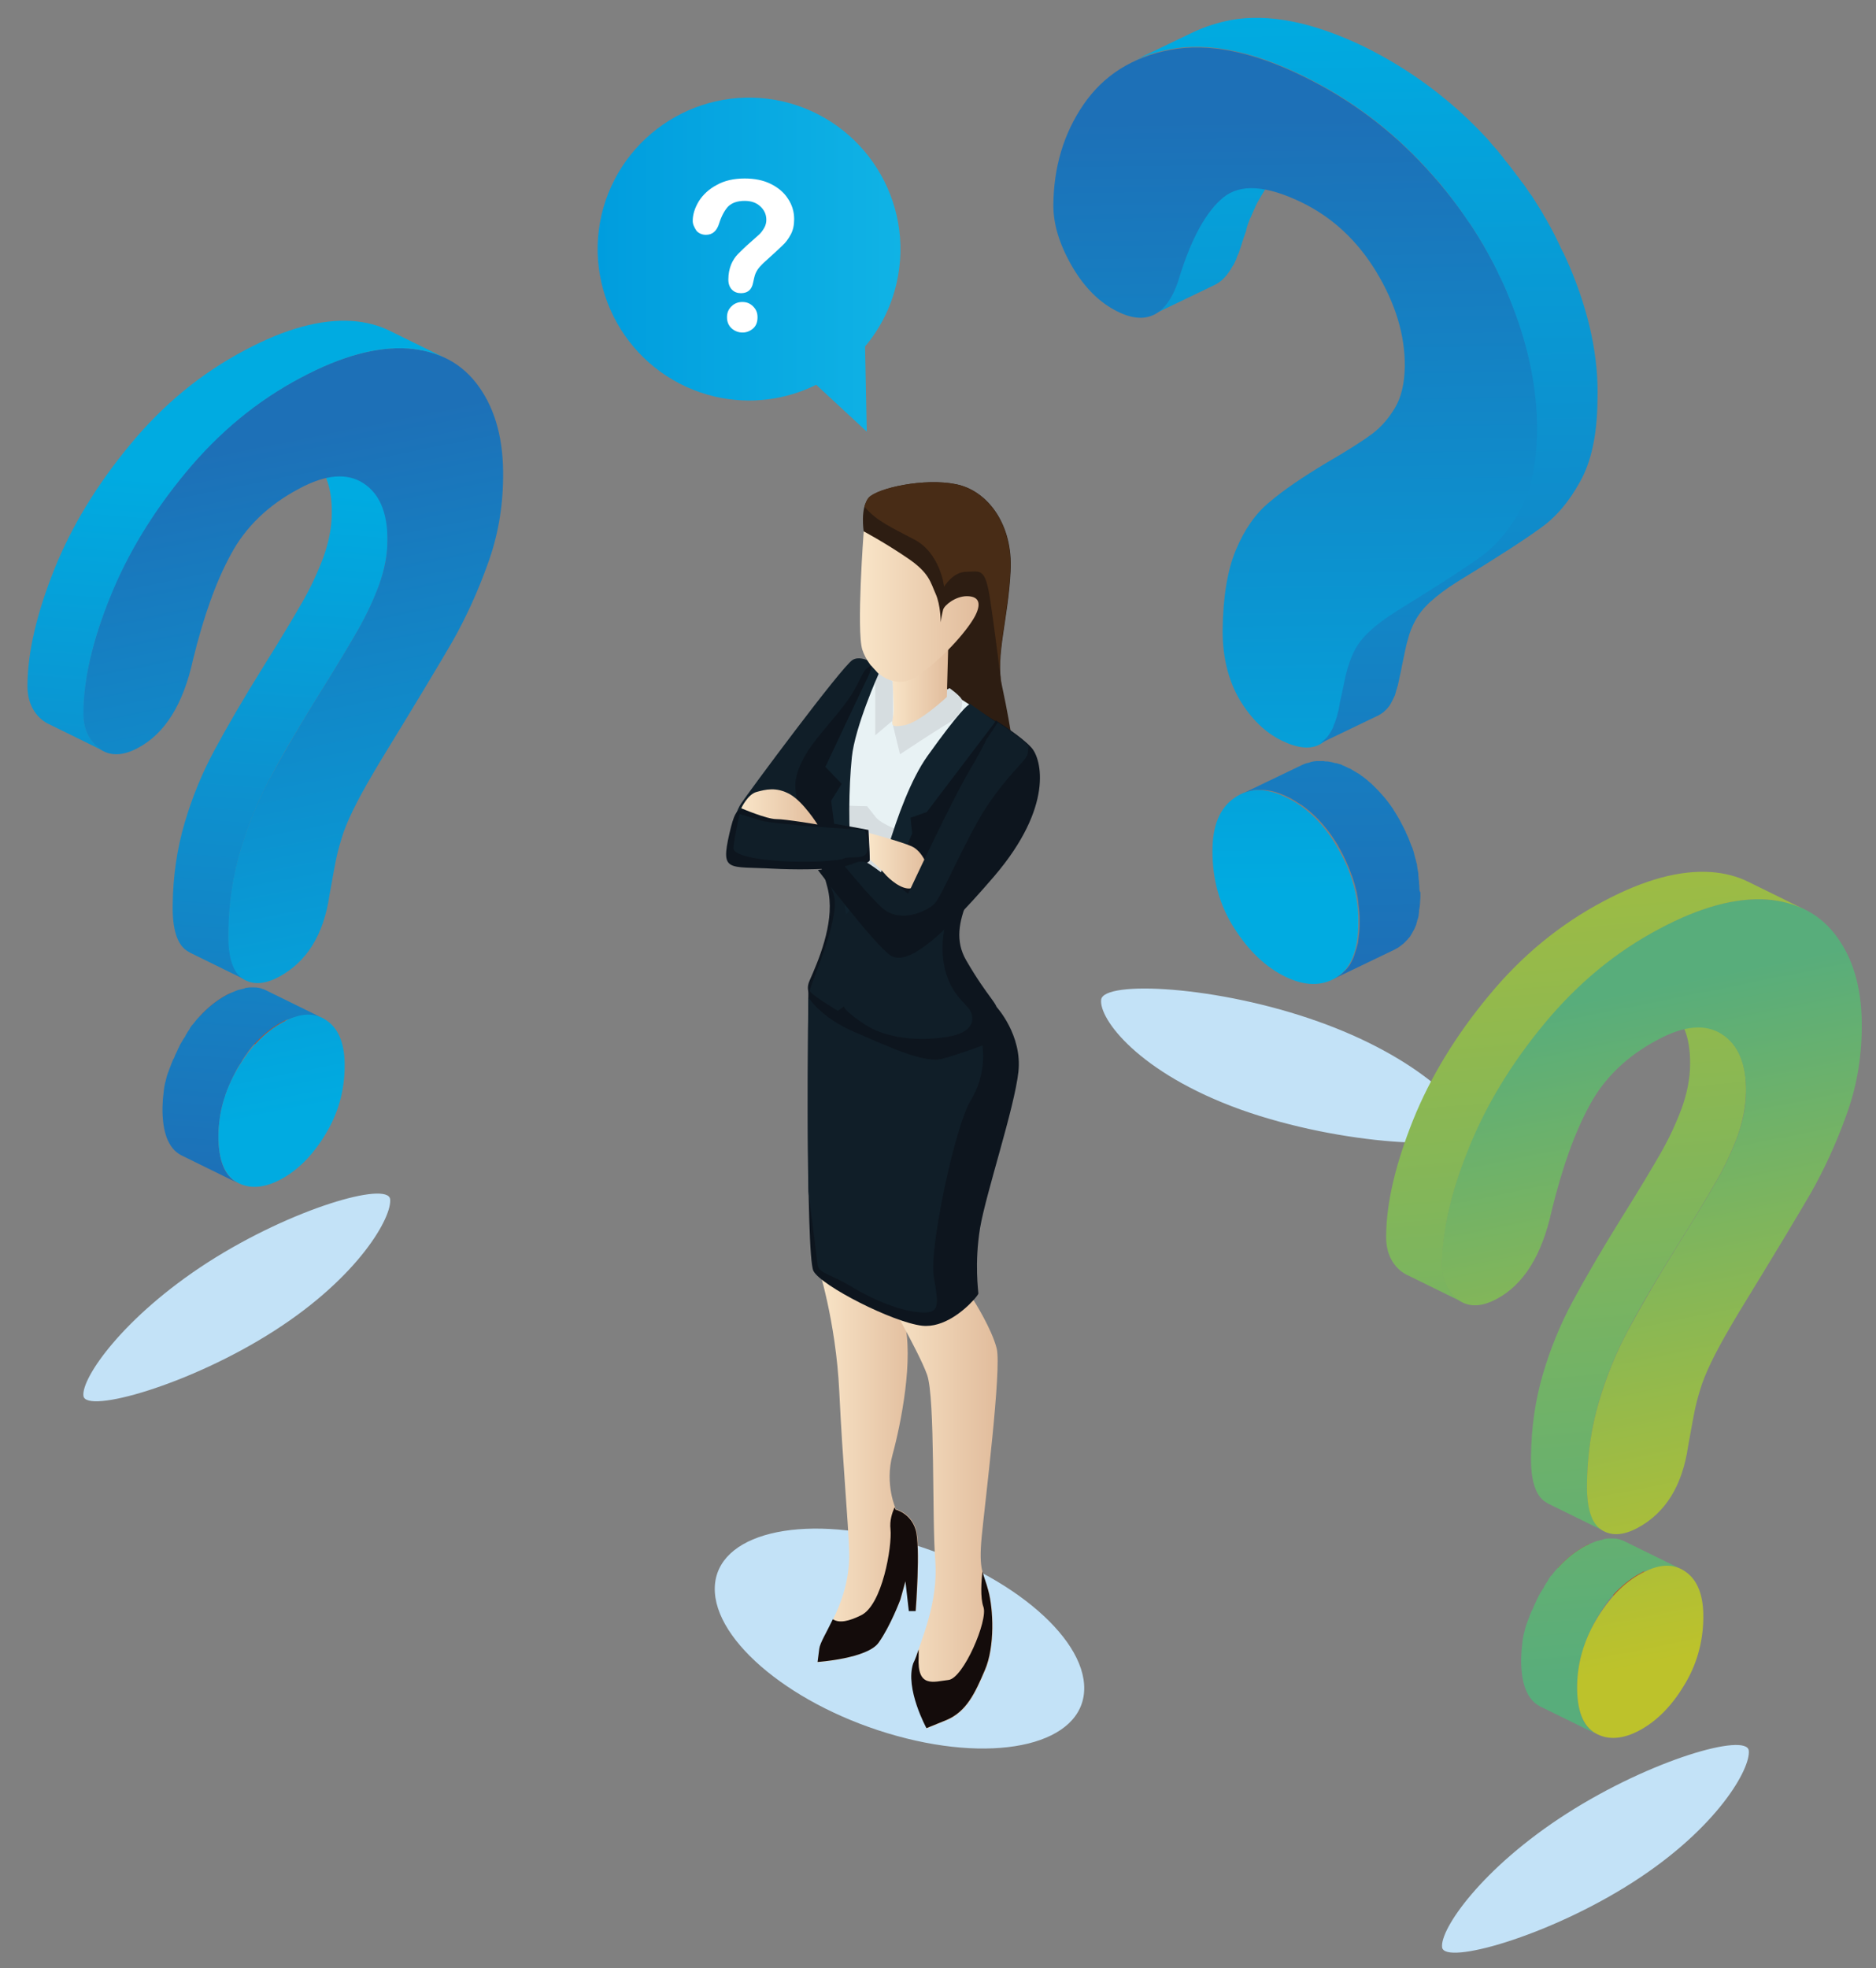 <?xml version="1.0" encoding="UTF-8"?> <!-- Generator: Adobe Illustrator 24.3.0, SVG Export Plug-In . SVG Version: 6.00 Build 0) --> <svg xmlns="http://www.w3.org/2000/svg" xmlns:xlink="http://www.w3.org/1999/xlink" version="1.1" id="Calque_1" x="0px" y="0px" viewBox="0 0 553 580" style="enable-background:new 0 0 553 580;" xml:space="preserve"><rect x="0" y="0" width="553" height="580" fill="#808080" stroke="none"/> <style type="text/css"> .st0{fill:url(#SVGID_1_);} .st1{fill:url(#SVGID_2_);} .st2{fill:#C3E2F7;} .st3{enable-background:new ;} .st4{fill:#C34A1F;} .st5{fill:url(#SVGID_3_);} .st6{fill:url(#SVGID_4_);} .st7{fill:url(#SVGID_5_);} .st8{fill:url(#SVGID_6_);} .st9{fill:url(#SVGID_7_);} .st10{fill:#0D151E;} .st11{fill:#101E28;} .st12{fill:#E8F2F4;} .st13{fill:#2D1D12;} .st14{fill:#482C16;} .st15{fill:#D6DDE0;} .st16{fill:url(#SVGID_8_);} .st17{fill:url(#SVGID_9_);} .st18{fill:#11222D;} .st19{fill:url(#SVGID_10_);} .st20{fill:url(#SVGID_11_);} .st21{fill:#140C0B;} .st22{fill:url(#SVGID_12_);} .st23{fill:url(#SVGID_13_);} .st24{fill:url(#SVGID_14_);} .st25{fill:#FFFFFF;} .st26{fill:url(#SVGID_15_);} .st27{fill:url(#SVGID_16_);} .st28{fill:url(#SVGID_17_);} .st29{fill:url(#SVGID_18_);} .st30{fill:url(#SVGID_19_);} .st31{fill:url(#SVGID_20_);} .st32{fill:url(#SVGID_21_);} .st33{fill:url(#SVGID_22_);} </style> <g id="Calque_2_1_"> </g> <linearGradient id="SVGID_1_" gradientUnits="userSpaceOnUse" x1="363.463" y1="283.999" x2="359.464" y2="3.775"> <stop offset="0" style="stop-color:#1D70B7"></stop> <stop offset="1" style="stop-color:#00ABE1"></stop> </linearGradient> <path class="st0" d="M368.3,64.9c0.1-0.3,0.2-0.6,0.4-0.9c0.4-0.9,0.7-1.7,1.1-2.5c0.1-0.2,0.2-0.4,0.2-0.5c0.4-0.9,0.9-1.8,1.4-2.6 c0.1-0.2,0.3-0.5,0.4-0.7c0.4-0.6,0.7-1.2,1.1-1.8c0.2-0.2,0.3-0.5,0.5-0.7c0.2-0.4,0.5-0.7,0.7-1c0.5-0.7,1-1.3,1.5-1.9 c0.2-0.2,0.4-0.5,0.6-0.7c0.7-0.8,1.4-1.5,2.2-2.1c0.7-0.6,1.5-1.1,2.3-1.5l-17.9,8.6c-0.8,0.4-1.6,0.9-2.3,1.5 c-0.8,0.6-1.5,1.3-2.2,2.1c-0.2,0.2-0.4,0.5-0.6,0.7c-0.5,0.6-1,1.2-1.5,1.9c-0.1,0.2-0.3,0.3-0.4,0.5c-0.1,0.2-0.2,0.4-0.3,0.5 c-0.2,0.2-0.3,0.5-0.5,0.7c-0.4,0.6-0.7,1.2-1.1,1.8c-0.1,0.2-0.3,0.5-0.4,0.7c-0.1,0.1-0.1,0.2-0.2,0.3c-0.4,0.7-0.8,1.5-1.2,2.3 c-0.1,0.2-0.2,0.3-0.2,0.5c-0.2,0.5-0.5,1-0.7,1.6c-0.1,0.3-0.2,0.6-0.4,0.9c-0.1,0.3-0.2,0.6-0.4,0.9c-0.4,1-0.8,2-1.2,3 c0,0.1-0.1,0.2-0.1,0.3c0,0,0,0,0,0.1c-0.4,1.2-0.9,2.5-1.3,3.9c-0.1,0.5-0.3,1-0.5,1.5c-0.1,0.3-0.2,0.6-0.3,0.9 c-0.1,0.4-0.3,0.8-0.4,1.1c-0.1,0.3-0.2,0.6-0.3,0.8c-0.1,0.3-0.3,0.6-0.4,0.9c-0.1,0.3-0.3,0.6-0.4,0.9c-1.5,2.8-3.3,4.7-5.4,5.7 l17.9-8.6c2.1-1,3.8-2.8,5.3-5.5l0,0c0,0,0-0.1,0.1-0.1c0.2-0.3,0.3-0.6,0.5-0.9c0.1-0.2,0.2-0.5,0.3-0.7c0,0,0-0.1,0.1-0.1 c0.1-0.3,0.2-0.6,0.3-0.9c0.1-0.3,0.2-0.6,0.4-0.9c0-0.1,0-0.1,0.1-0.2c0.1-0.3,0.2-0.6,0.3-0.9c0.1-0.3,0.2-0.6,0.3-0.9 c0.1-0.2,0.1-0.4,0.2-0.6c0.4-1.4,0.9-2.7,1.3-3.9c0-0.1,0.1-0.2,0.1-0.2C367.5,66.9,367.9,65.9,368.3,64.9z"></path> <linearGradient id="SVGID_2_" gradientUnits="userSpaceOnUse" x1="71.496" y1="349.011" x2="88.107" y2="144.148"> <stop offset="0" style="stop-color:#1D70B7"></stop> <stop offset="1" style="stop-color:#00ABE1"></stop> </linearGradient> <path class="st1" d="M72.6,288.9l-16.5-8.1c-0.3-0.2-0.7-0.4-1-0.6c-2.9-1.9-4.3-6.4-4.2-13.4c0.1-8.7,1.3-16.7,3.5-24.2 c2.2-7.5,5.1-14.6,8.7-21.3c3.6-6.7,8.4-15,14.5-24.8c5.4-8.6,9.2-15,11.6-19.2c2.4-4.2,4.4-8.5,6.1-13c1.6-4.5,2.5-8.8,2.5-13.1 c0.1-8.2-2.3-13.9-7.1-17c-0.4-0.3-0.8-0.5-1.2-0.7l16.5,8.1c0.4,0.2,0.8,0.4,1.2,0.7c4.8,3.1,7.2,8.8,7.1,17 c-0.1,4.2-0.9,8.6-2.5,13.1c-1.7,4.5-3.7,8.8-6.1,13c-2.4,4.2-6.2,10.6-11.6,19.2c-6.1,9.8-11,18.1-14.5,24.8 c-3.6,6.7-6.5,13.8-8.7,21.3c-2.2,7.5-3.4,15.6-3.5,24.2c-0.1,6.9,1.3,11.4,4.2,13.4C71.9,288.5,72.2,288.7,72.6,288.9z"></path> <path class="st2" d="M433.1,333.5c-0.7,5.7-37.4,4.2-67.4-6.5c-30-10.8-41.8-26.7-41.1-32.4c0.7-5.7,34.2-4.2,64.1,6.5 C418.7,311.8,433.8,327.8,433.1,333.5z"></path> <g> <g class="st3"> <path class="st4" d="M83.5,301.2L67,293.1c0.3-0.2,0.6-0.3,0.8-0.4l16.5,8.1C84.1,300.9,83.8,301.1,83.5,301.2"></path> <g class="st3"> <path class="st4" d="M75.2,307.8l-16.5-8.1c2.5-2.8,5.3-5,8.3-6.6l16.5,8.1C80.5,302.8,77.7,305,75.2,307.8"></path> <linearGradient id="SVGID_3_" gradientUnits="userSpaceOnUse" x1="68.552" y1="348.772" x2="85.162" y2="143.911"> <stop offset="0" style="stop-color:#1D70B7"></stop> <stop offset="1" style="stop-color:#00ABE1"></stop> </linearGradient> <path class="st5" d="M86.9,299.8c0.2-0.1,0.3-0.1,0.5-0.1c0.4-0.1,0.8-0.2,1.2-0.3c0.2-0.1,0.5-0.1,0.7-0.1 c0.2,0,0.5-0.1,0.7-0.1c0.3,0,0.6,0,0.8,0c0.2,0,0.3,0,0.5,0c0.4,0,0.8,0,1.2,0.1c0.1,0,0.1,0,0.2,0c0.3,0.1,0.7,0.1,1,0.2 c0.1,0,0.3,0.1,0.4,0.1c0.3,0.1,0.6,0.2,0.9,0.4l-16.5-8.1c-0.1-0.1-0.3-0.1-0.4-0.2c-0.2-0.1-0.3-0.1-0.5-0.2 c-0.1,0-0.3-0.1-0.4-0.1c0,0-0.1,0-0.1-0.1c-0.3-0.1-0.6-0.1-0.9-0.2c0,0-0.1,0-0.1,0c0,0,0,0,0,0c-0.4-0.1-0.7-0.1-1.1-0.1 c0,0-0.1,0-0.1,0c-0.1,0-0.3,0-0.5,0c-0.2,0-0.4,0-0.7,0c-0.1,0-0.1,0-0.2,0c-0.2,0-0.5,0.1-0.7,0.1c-0.2,0-0.4,0-0.5,0.1 c-0.1,0-0.1,0-0.2,0.1c-0.4,0.1-0.8,0.2-1.2,0.3c-0.1,0-0.3,0.1-0.4,0.1c0,0,0,0-0.1,0c-0.7,0.2-1.5,0.6-2.3,0.9 c-0.1,0-0.2,0.1-0.2,0.1l0,0c-0.3,0.1-0.6,0.3-0.9,0.4c-3,1.6-5.8,3.8-8.3,6.6l0,0c-0.1,0.1-0.2,0.2-0.3,0.3 c-0.5,0.5-0.9,1.1-1.4,1.7c-0.1,0.1-0.2,0.3-0.4,0.4c0,0-0.1,0.1-0.1,0.2c-0.3,0.3-0.5,0.7-0.7,1.1c-0.2,0.3-0.4,0.6-0.6,0.9 c0,0.1-0.1,0.1-0.1,0.2c-0.2,0.3-0.4,0.6-0.5,0.9c-0.2,0.4-0.5,0.7-0.7,1.1c-0.1,0.2-0.2,0.3-0.3,0.5c-0.3,0.5-0.6,1-0.8,1.5 c-0.1,0.2-0.2,0.4-0.3,0.6c-0.1,0.2-0.2,0.4-0.3,0.7c-0.1,0.2-0.2,0.4-0.3,0.6c-0.2,0.4-0.4,0.8-0.5,1.2 c-0.1,0.1-0.1,0.3-0.2,0.4c0,0,0,0.1-0.1,0.1c-0.2,0.6-0.5,1.1-0.7,1.7c0,0.1-0.1,0.2-0.1,0.3c-0.1,0.2-0.1,0.4-0.2,0.5 c-0.1,0.3-0.2,0.6-0.3,0.8c-0.1,0.3-0.2,0.6-0.3,0.8c-0.1,0.2-0.1,0.4-0.2,0.6c0,0.1-0.1,0.2-0.1,0.3c-0.1,0.5-0.3,1.1-0.4,1.6 c0,0.1,0,0.2-0.1,0.3c0,0,0,0,0,0c-0.2,0.8-0.3,1.5-0.4,2.3c0,0,0,0,0,0c-0.1,0.9-0.2,1.8-0.3,2.8c0,0.1,0,0.1,0,0.2 c0,0.7-0.1,1.3-0.1,2c-0.1,7.3,1.7,12.1,5.4,14.1c0.2,0.1,0.4,0.2,0.6,0.3l16.5,8.1c-0.2-0.1-0.4-0.2-0.6-0.3 c-3.7-2.1-5.5-6.8-5.4-14.1c0-0.7,0-1.5,0.1-2.2c0.1-0.9,0.2-1.8,0.3-2.8c0.1-0.8,0.3-1.6,0.4-2.3c0-0.1,0-0.2,0.1-0.3 c0.1-0.7,0.3-1.3,0.5-2c0.1-0.2,0.1-0.4,0.2-0.6c0.2-0.6,0.4-1.1,0.5-1.7c0.1-0.2,0.1-0.4,0.2-0.5c0.3-0.7,0.5-1.4,0.8-2.1 c0.1-0.1,0.1-0.3,0.2-0.4c0.3-0.6,0.5-1.2,0.8-1.7c0.1-0.2,0.2-0.5,0.3-0.7c0.4-0.7,0.7-1.4,1.1-2.1c0.3-0.6,0.7-1.1,1-1.6 c0.2-0.3,0.4-0.6,0.5-0.9c0.2-0.4,0.5-0.7,0.7-1.1c0.3-0.4,0.5-0.7,0.8-1.1c0.1-0.2,0.3-0.4,0.4-0.6c0.5-0.6,0.9-1.2,1.4-1.7 c2.6-2.9,5.4-5.2,8.6-6.9c0.4-0.2,0.7-0.4,1.1-0.5C85.4,300.3,86.1,300,86.9,299.8z"></path> </g> <g> <linearGradient id="SVGID_4_" gradientUnits="userSpaceOnUse" x1="45.089" y1="136.604" x2="83.846" y2="328.547"> <stop offset="0" style="stop-color:#1D70B7"></stop> <stop offset="1" style="stop-color:#00ABE1"></stop> </linearGradient> <path class="st6" d="M83.5,301.2c5.2-2.8,9.5-2.9,13-0.3c3.5,2.5,5.2,7.1,5.1,13.6c-0.1,7.2-2,13.9-5.8,20 c-3.7,6.1-8.1,10.4-12.9,13c-5,2.7-9.4,3-13.1,0.9c-3.7-2.1-5.5-6.8-5.4-14.1c0.1-6.5,1.9-13,5.6-19.3 C73.8,308.6,78.2,304,83.5,301.2z"></path> </g> </g> <g> <g> <linearGradient id="SVGID_5_" gradientUnits="userSpaceOnUse" x1="77.831" y1="129.993" x2="116.588" y2="321.936"> <stop offset="0" style="stop-color:#1D70B7"></stop> <stop offset="1" style="stop-color:#00ABE1"></stop> </linearGradient> <path class="st7" d="M141.2,114c4.9,6.9,7.3,15.8,7.1,27c-0.1,8.8-1.6,17.3-4.6,25.4c-2.9,8.1-6.4,15.7-10.3,22.6 c-4,6.9-11.1,18.7-21.4,35.5c-2.8,4.7-5.1,8.7-6.8,12c-1.7,3.3-3,6.2-3.9,8.7c-0.8,2.4-1.5,4.8-2,7c-0.5,2.2-1.2,6.2-2.2,11.7 c-1.7,11.6-6.7,19.6-14.9,24c-4.3,2.3-7.9,2.4-10.7,0.5c-2.9-1.9-4.3-6.4-4.2-13.4c0.1-8.7,1.3-16.7,3.5-24.2 c2.2-7.5,5.1-14.6,8.7-21.3c3.6-6.7,8.4-15,14.5-24.8c5.4-8.6,9.2-15,11.6-19.2c2.4-4.2,4.4-8.5,6.1-13c1.6-4.5,2.5-8.8,2.5-13.1 c0.1-8.2-2.3-13.9-7.1-17c-4.8-3.1-11.1-2.6-18.9,1.6c-9.1,4.8-15.8,11.3-20.1,19.3c-4.4,8-8.1,18.4-11.2,31.1 c-2.9,13.2-8.3,21.8-16.2,26c-4.6,2.5-8.5,2.5-11.6,0.1c-3.1-2.4-4.7-6-4.6-10.7c0.1-9.8,2.8-21.1,7.9-33.9 c5.1-12.7,12.6-25,22.3-36.7c9.7-11.8,21-21.1,33.9-27.9c12-6.4,22.5-9.2,31.6-8.6C129.4,103.4,136.3,107.1,141.2,114z"></path> </g> </g> </g> <path class="st2" d="M24.6,411.4c0.7,5.3,31.4-3.2,56.4-19.3c24.9-16,34.6-33.5,34-38.7c-0.7-5.3-28.7,2.6-53.7,18.6 C36.3,388.1,23.9,406.2,24.6,411.4z"></path> <path class="st2" d="M210.7,467.9c0.4-15.9,25.1-22,55.2-13.7c30.1,8.3,54.1,27.8,53.7,43.7c-0.4,15.9-25.1,22-55.2,13.7 C234.3,503.3,210.3,483.8,210.7,467.9z"></path> <g> <linearGradient id="SVGID_6_" gradientUnits="userSpaceOnUse" x1="240.99" y1="430.136" x2="270.502" y2="430.136"> <stop offset="0" style="stop-color:#F9E5C8"></stop> <stop offset="1" style="stop-color:#E1BC9C"></stop> </linearGradient> <path class="st8" d="M241,372.7c0,0,5.4,16.4,6.4,37.4c1,21,2.6,37.6,2.9,47c0.5,15.2-8.3,24.9-8.8,28.9c-0.5,3.9-0.5,3.9-0.5,3.9 s14.7-1,18.1-5.9c3.4-4.9,6.4-12.7,6.4-12.7l1.5-5.4l1,8.8h2c0,0,1.5-19.1,0-24c-1.5-4.9-5.9-5.9-5.9-5.9s-3.4-7.3-1-16.1 c2.4-8.8,6.4-28.4,3.4-39.6c-2.9-11.3-20.1-18.6-20.1-18.6L241,372.7z"></path> <linearGradient id="SVGID_7_" gradientUnits="userSpaceOnUse" x1="260.556" y1="445.055" x2="294.091" y2="445.055"> <stop offset="0" style="stop-color:#F9E5C8"></stop> <stop offset="1" style="stop-color:#E1BC9C"></stop> </linearGradient> <path class="st9" d="M287,383.2c0,0,5.3,8.3,6.8,14.2c1.5,5.9-3.4,45-4.4,55.3c-1,10.3,0.5,10.8,2,16.1c1.5,5.4,2,16.6-1,23.5 c-2.9,6.8-5.4,12.2-11.3,14.7c-5.9,2.4-5.9,2.4-5.9,2.4s-6.4-11.7-3.9-19.1c2.4-7.3,7.3-18.1,6.4-30.3c-1-12.2,0-47.9-2.4-54.8 c-2.4-6.8-12.7-24.5-12.7-24.5L287,383.2z"></path> <path class="st10" d="M293.8,296.8c0,0,7.6,8.3,6.4,19.1c-1.2,10.8-9.5,35.5-11.3,46c-1.7,10.5-0.5,18.6-0.5,19.3 c0,0.2-0.5,0.9-1.4,1.9c-2.7,3-8.8,8.3-15.2,7.6c-8.6-1-29.6-11.7-32-16.1c-2.4-4.4-1.5-83.9-1.5-83.9L293.8,296.8z"></path> <path class="st11" d="M260.1,197.3c0,0-5.5-4.8-8.8-2.8c-3.3,2.1-30.8,39.2-32.9,42.4c-2.1,3.1-4.9,13.8-2.8,15.9 c2.1,2.1,5.7,2.3,5.7,2.3l17.9-4.2L260.1,197.3z"></path> <path class="st10" d="M284.6,206.3c0,0,8.3,5.3,12.1,7.9c3.9,2.6-2.2,19.6-4.6,32.8c-2.4,13.2-13.9,24.6-7.3,36 c6.6,11.4,9.7,13,9,15c-0.7,2-13.6,18.2-31.7,9.4c-18.2-8.8-26-12.5-23.5-18.3c2.6-5.9,7.2-16.5,5.7-25.7 c-1.5-9.2-11.2-25.9-9.7-33.8c1.5-7.9,8.3-14.1,14.1-21.6c5.2-6.7,5.1-10.6,7.9-11.7c2.8-1.1,23.3,6.6,23.3,6.6L284.6,206.3z"></path> <path class="st12" d="M258.2,267.4c0,0-6.4-0.9-6.4-2.2c0-1.2-10.1-41.1,7.9-68.6c6.6,1.1,20.2,6.2,20.2,6.2l4.8,3.5 c0,0-0.3,0.1,1.3,1.1c-2.4,3.4-7.5,12.2-10.8,17.1c-4,5.9-8.6,11.7-10.6,19.8C262.5,252.3,258.2,267.4,258.2,267.4z"></path> <path class="st13" d="M254.6,156.6c0,0-1.1-7,1.5-9.9c2.6-2.9,16.5-5.9,25.7-4c9.2,1.8,16.9,11.7,16.1,25.7 c-0.7,13.9-4.4,24.9-2.6,33.4c1.8,8.4,2.6,13.6,2.6,13.6l-17.2-11l-4-3.3L254.6,156.6z"></path> <path class="st14" d="M256,146.7c2.6-2.9,16.5-5.9,25.7-4c9.2,1.8,16.9,11.7,16.1,25.7c-0.7,13.9-4.4,24.9-2.6,33.4 c0,0-1.8-15-3.3-24.9c-1.5-9.9-2.9-8.4-7-8.4c-4,0-6.6,4.4-6.6,4.4s-1.1-9.9-8.8-13.9c-6.8-3.6-11.2-5.5-14.7-9.7 C255.2,148.2,255.5,147.3,256,146.7z"></path> <path class="st15" d="M279.9,202.8c0,0,3.7,2.6,3.7,3.7c0,1.1,0.4,4-4,6.6c-4.4,2.6-14.3,9.2-14.3,9.2l-2.4-9.9L279.9,202.8z"></path> <polygon class="st15" points="263.2,200.8 263.2,212.3 258,216.7 258,197.7 "></polygon> <linearGradient id="SVGID_8_" gradientUnits="userSpaceOnUse" x1="262.636" y1="202.54" x2="279.511" y2="202.54"> <stop offset="0" style="stop-color:#F9E5C8"></stop> <stop offset="1" style="stop-color:#E1BC9C"></stop> </linearGradient> <path class="st16" d="M279.5,191.1l-0.4,14.3c0,0-8.1,7.7-12.8,8.4c-4.8,0.7-2.9-0.4-2.9-4.8c0-4.4-0.7-16.5-0.7-16.5L279.5,191.1z "></path> <linearGradient id="SVGID_9_" gradientUnits="userSpaceOnUse" x1="253.467" y1="178.723" x2="288.465" y2="178.723"> <stop offset="0" style="stop-color:#F9E5C8"></stop> <stop offset="1" style="stop-color:#E1BC9C"></stop> </linearGradient> <path class="st17" d="M254.6,156.6c0,0-2.2,29.3-0.4,34.9c1.8,5.5,8.8,13.2,16.9,7.3c8.1-5.9,14.7-13.9,16.5-17.6 c1.8-3.7,0.7-5.5-2.6-5.5c-3.3,0-6.6,2.6-7,4c-0.4,1.5-0.7,3.7-0.7,3.7s0-5.1-1.5-8.4c-1.5-3.3-1.8-6.2-8.4-10.6 C260.8,159.9,254.6,156.6,254.6,156.6z"></path> <path class="st15" d="M249,237.4c4.3,0.2,6.6,0.2,6.6,0.2s0,0,2.6,3.3c1,1.2,3.5,2.5,6.2,3.6c-2,8.1-6.2,22.9-6.2,22.9 s-6.4-0.9-6.4-2.2C251.8,264.5,248.9,252.6,249,237.4z"></path> <path class="st11" d="M280.2,268.1c0,0-3.5,7-2,15.8c1.5,8.8,6.4,11.6,7.7,13.8c1.3,2.2,1.7,6.6-6.8,7.9 c-8.4,1.3-17.8,0.5-24.2-3.7c-6.4-4.2-6.1-5.3-6.1-5.3l-1.8,1.3c0,0-8.1-4.8-8.3-5.9c-0.2-1.1,8.8-20.5,7.2-27.7 c-0.8-3.6-3.5-7.7-3.5-7.7s18.2,9,18.7,9.2c0.6,0.2,10.6,1.7,12.7,1.1c2-0.6,7.2-1.7,7.2-1.7L280.2,268.1z"></path> <path class="st18" d="M285.9,207.4l7.5,5.3l-20.2,26.6l-4.8,1.7l0.5,4.6l-11,26l-0.6-4.6c0,0,6.4-30.6,16.1-44.2 c9.7-13.6,11.9-14.9,11.9-14.9"></path> <path class="st18" d="M259,198.6c0,0-7,15.6-7.9,24.6c-0.9,9-1.1,21.1,0,31.6c1.1,10.5,1.1,11.6,1.1,11.6l-2.8,3.1L245,236l3.1-5 l-4.8-5c0,0,11.2-23.8,12.5-26.4c1.3-2.6,0.9-3.5,0.9-3.5L259,198.6z"></path> <path class="st10" d="M293.5,212.3c0,0,7.7,4.8,10.6,8.1c2.9,3.3,6.6,17.2-11,37.8c-17.6,20.5-26,26-30.4,23.5 c-4.4-2.6-21.6-25.3-21.6-25.3s5.9-0.7,8.1-1.1c2.2-0.4,4.3-2,6.1-1.2c1.8,0.7,12.6,9.3,12.6,9.3s12.8-27.5,18.3-36.7 C291.6,217.5,293.5,212.3,293.5,212.3z"></path> <path class="st10" d="M256,244.6c0,0,0.4,6.6,0.4,8.8c0,2.2-15.4,3.3-28.6,2.6c-13.2-0.7-15.4,1.1-12.8-10.3 c2.6-11.4,3.3-5.9,13.9-5.1C239.5,241.3,256,244.6,256,244.6z"></path> <linearGradient id="SVGID_10_" gradientUnits="userSpaceOnUse" x1="218.489" y1="237.852" x2="240.99" y2="237.852"> <stop offset="0" style="stop-color:#F9E5C8"></stop> <stop offset="1" style="stop-color:#E1BC9C"></stop> </linearGradient> <path class="st19" d="M241,243c0,0-4.1-6.6-8.1-8.9c-4.1-2.3-7.3-1.4-9.9-0.7c-2.6,0.7-4.5,4.8-4.5,4.8s7.5,3.2,10.3,3.2 S241,243,241,243z"></path> <linearGradient id="SVGID_11_" gradientUnits="userSpaceOnUse" x1="256.154" y1="253.699" x2="273.542" y2="253.699"> <stop offset="0" style="stop-color:#F9E5C8"></stop> <stop offset="1" style="stop-color:#E1BC9C"></stop> </linearGradient> <path class="st20" d="M256.2,245.5c0,0,9,2.4,12.5,3.9c3.4,1.5,5.1,6.6,4.9,7.3c-0.2,0.7-2.4,4.6-5.1,5.1c-2.7,0.5-6.4-2.7-7.8-4.4 c-1.5-1.7-4.2-4-4.2-4L256.2,245.5z"></path> <path class="st11" d="M249,255.3L249,255.3c2.2-0.4,4.3-2,6.1-1.2c1.8,0.7,12.6,9.3,12.6,9.3s12.8-27.5,18.3-36.7 c2.2-3.7,3.7-6.5,4.8-8.8c1.3-1.9,2.4-3.6,3.3-5c1.8,1.2,6.5,4.3,9.1,6.9c-0.1,1.2-0.2,2.4-0.5,3c-1,2-5.4,5.4-11.5,14.4 c-6.1,9-13.5,26.9-15.7,29.1c-2.2,2.2-9.8,5.9-15.2,1.5C256.8,264.7,251.8,258.6,249,255.3z"></path> <path class="st11" d="M254.9,244.6c0,0,1.1,2.8,0.9,4.8c-0.2,2,0,3.3-4.4,3.3c-4.4,0,0,0.6-9,1.1c-9,0.6-26.6-0.4-26.2-4 c0.4-3.7,1.8-9.9,1.8-9.9s3.1,0.9,5.9,1.8c2.8,0.9,8.8,1.1,11.2,1.5C237.5,243.5,254.9,244.6,254.9,244.6z"></path> <path class="st11" d="M238.3,351.2c-0.4-20.3-0.1-47.8,0-57.2c0,0,0-0.1,0-0.1s3.4,5.9,13.7,10.3c10.3,4.4,20.5,9.3,25.9,7.8 c5.4-1.5,11.7-3.9,11.7-3.9s1.5,8.1-3.4,16.1c-4.9,8.1-12.2,43.8-11,51.6c1.2,7.8,2.4,11.3-3.4,11c-5.9-0.2-14.4-3.7-20.8-7.6 c-6.4-3.9-9.8-3.9-10-6.6C240.9,371.6,239.7,362.3,238.3,351.2z"></path> <path class="st21" d="M270.8,486.1c0,0.8,0,1.3,0,2.2c-0.5,9.3,4.4,7.3,8.8,6.8c4.4-0.5,11.7-17.6,10.3-21.5 c-1-2.8-0.6-7.8-0.3-10.5c0.4,1.7,1.1,3.2,1.7,5.6c1.5,5.4,2,16.6-1,23.5c-2.9,6.8-5.4,12.2-11.3,14.7c-5.9,2.4-5.9,2.4-5.9,2.4 s-6.4-11.7-3.9-19.1C269.8,489,270.3,487.6,270.8,486.1z"></path> <path class="st21" d="M241,489.8c0,0,0,0,0.5-3.9c0.2-1.7,2.1-4.7,4-8.7c2,1.3,4.9,0.5,8.2-1.1c6.4-2.9,9.3-20.5,8.8-25.4 c-0.3-2.6,0.5-4.9,1.2-6.5c0.2,0.4,0.3,0.7,0.3,0.7s4.4,1,5.9,5.9c1.5,4.9,0,24,0,24h-2l-1-8.8l-1.5,5.4c0,0-2.9,7.8-6.4,12.7 C255.7,488.8,241,489.8,241,489.8z"></path> </g> <g> <g class="st3"> <g> <linearGradient id="SVGID_12_" gradientUnits="userSpaceOnUse" x1="375.945" y1="34.737" x2="379.021" y2="264.207"> <stop offset="0" style="stop-color:#1D70B7"></stop> <stop offset="1" style="stop-color:#00ABE1"></stop> </linearGradient> <path class="st22" d="M379.3,235.1c6,2.9,11.1,7.9,15.1,15c4.1,7,6.1,14.3,6,21.7c0,8.2-2.2,13.7-6.5,16.3 c-4.3,2.6-9.3,2.5-14.9-0.2c-5.8-2.8-10.9-7.6-15.2-14.4c-4.3-6.7-6.4-14.3-6.4-22.7c0-7.4,2.1-12.6,6.4-15.6 C368.1,232.1,373.3,232.1,379.3,235.1z"></path> </g> </g> <g class="st3"> <g> <linearGradient id="SVGID_13_" gradientUnits="userSpaceOnUse" x1="381.057" y1="34.669" x2="384.133" y2="264.138"> <stop offset="0" style="stop-color:#1D70B7"></stop> <stop offset="1" style="stop-color:#00ABE1"></stop> </linearGradient> <path class="st23" d="M444.8,87.3c5.7,13.6,8.5,26.8,8.5,39.5c-0.1,10-1.8,18-5.1,23.9c-3.3,6-7.3,10.6-11.8,13.8 c-4.6,3.3-12.7,8.5-24.5,15.8c-3.3,2.1-5.9,4-7.8,5.8c-2,1.8-3.4,3.6-4.4,5.4c-1,1.8-1.7,3.8-2.3,5.8c-0.5,2-1.3,5.7-2.4,10.9 c-1.9,11.4-7.6,14.7-17.1,10.1c-5-2.4-9.1-6.5-12.5-12.1c-3.3-5.7-5-12.4-5-20.3c0.1-9.9,1.4-17.8,3.9-23.8 c2.5-6,5.8-10.8,10-14.2c4.1-3.5,9.7-7.3,16.7-11.5c6.2-3.6,10.6-6.4,13.3-8.4c2.7-2,5-4.6,6.9-7.8c1.9-3.2,2.8-7.2,2.9-12.1 c0.1-9.4-2.8-18.7-8.4-28c-5.6-9.2-12.9-16-21.9-20.4c-10.5-5.1-18.2-5.6-23.2-1.5c-5,4.1-9.2,11.7-12.7,22.7 c-3.3,11.7-9.5,15.4-18.5,10.9c-5.3-2.6-9.8-7.1-13.5-13.5c-3.7-6.5-5.4-12.3-5.4-17.8c0.1-11.2,3-21.1,8.9-29.7 c5.9-8.6,14.4-14,25.6-16.1c11.2-2.1,24.2,0.5,39.1,7.8c13.8,6.7,26,15.8,36.5,27.3C431,61.1,439.1,73.6,444.8,87.3z"></path> </g> </g> </g> <linearGradient id="SVGID_14_" gradientUnits="userSpaceOnUse" x1="176.197" y1="78.079" x2="265.439" y2="78.079"> <stop offset="0" style="stop-color:#009DDE"></stop> <stop offset="1" style="stop-color:#10B3E5"></stop> </linearGradient> <path class="st24" d="M255.5,127.2l-0.5-25.1c4.4-5.2,7.7-11.6,9.3-18.7c5.5-24-9.5-47.9-33.5-53.5c-24-5.5-47.9,9.5-53.5,33.5 c-5.5,24,9.5,47.9,33.5,53.5c10.5,2.4,20.9,0.9,29.8-3.5L255.5,127.2z"></path> <g> <path class="st25" d="M204.2,65.1c0-1.9,0.6-3.8,1.8-5.8c1.2-1.9,3-3.6,5.3-4.8c2.3-1.3,5.1-1.9,8.2-1.9c2.9,0,5.5,0.5,7.7,1.6 c2.2,1.1,3.9,2.5,5.1,4.4c1.2,1.8,1.8,3.8,1.8,6c0,1.7-0.3,3.2-1,4.5c-0.7,1.3-1.5,2.4-2.5,3.3c-0.9,0.9-2.7,2.5-5.1,4.7 c-0.7,0.6-1.2,1.2-1.6,1.6c-0.4,0.5-0.7,0.9-0.9,1.3c-0.2,0.4-0.4,0.8-0.5,1.2c-0.1,0.4-0.3,1.1-0.5,2.1c-0.4,2.1-1.6,3.1-3.6,3.1 c-1,0-1.9-0.3-2.6-1c-0.7-0.7-1.1-1.7-1.1-3c0-1.7,0.3-3.1,0.8-4.4c0.5-1.2,1.2-2.3,2.1-3.2c0.9-0.9,2-2,3.5-3.3 c1.3-1.1,2.2-2,2.8-2.5c0.6-0.6,1-1.2,1.4-1.9c0.4-0.7,0.6-1.5,0.6-2.3c0-1.6-0.6-2.9-1.8-4c-1.2-1.1-2.7-1.6-4.6-1.6 c-2.2,0-3.8,0.6-4.9,1.7c-1,1.1-1.9,2.7-2.6,4.9c-0.7,2.3-2,3.4-3.9,3.4c-1.1,0-2.1-0.4-2.8-1.2C204.6,66.9,204.2,66.1,204.2,65.1z M218.9,98c-1.2,0-2.3-0.4-3.2-1.2c-0.9-0.8-1.4-1.9-1.4-3.3c0-1.3,0.4-2.3,1.3-3.2c0.9-0.9,2-1.3,3.2-1.3c1.3,0,2.3,0.4,3.2,1.3 c0.9,0.9,1.3,1.9,1.3,3.2c0,1.4-0.4,2.5-1.3,3.3C221.1,97.6,220,98,218.9,98z"></path> </g> <linearGradient id="SVGID_15_" gradientUnits="userSpaceOnUse" x1="53.98" y1="347.59" x2="70.591" y2="142.729"> <stop offset="0" style="stop-color:#1D70B7"></stop> <stop offset="1" style="stop-color:#00ABE1"></stop> </linearGradient> <path class="st26" d="M30.7,221.4l-16.5-8.1c-0.5-0.2-1-0.6-1.5-0.9c-3.1-2.4-4.7-6-4.6-10.7c0.1-9.8,2.8-21.1,7.9-33.9 c5.1-12.7,12.6-25,22.3-36.7c9.7-11.8,21-21.1,33.9-27.9c12-6.4,22.5-9.2,31.6-8.6c4.2,0.3,7.9,1.3,11.1,2.9l16.5,8.1 c-3.3-1.6-7-2.6-11.1-2.9c-9.1-0.6-19.6,2.2-31.6,8.6c-12.9,6.8-24.1,16.1-33.9,27.9c-9.7,11.7-17.2,24-22.3,36.7 c-5.2,12.8-7.8,24.1-7.9,33.9c-0.1,4.8,1.5,8.3,4.6,10.7C29.7,220.8,30.2,221.1,30.7,221.4z"></path> <linearGradient id="SVGID_16_" gradientUnits="userSpaceOnUse" x1="493.022" y1="494.023" x2="464.108" y2="149.512"> <stop offset="0" style="stop-color:#58AD7B"></stop> <stop offset="1" style="stop-color:#BDC22B"></stop> </linearGradient> <path class="st27" d="M473,451.3l-16.5-8.1c-0.3-0.2-0.7-0.4-1-0.6c-2.9-1.9-4.3-6.4-4.2-13.4c0.1-8.7,1.3-16.7,3.5-24.2 c2.2-7.5,5.1-14.6,8.7-21.3c3.6-6.7,8.4-15,14.5-24.8c5.4-8.6,9.2-15,11.6-19.2c2.4-4.2,4.4-8.5,6.1-13c1.6-4.5,2.5-8.8,2.5-13.1 c0.1-8.2-2.3-13.9-7.1-17c-0.4-0.3-0.8-0.5-1.2-0.7l16.5,8.1c0.4,0.2,0.8,0.4,1.2,0.7c4.8,3.1,7.2,8.8,7.1,17 c-0.1,4.2-0.9,8.6-2.5,13.1c-1.7,4.5-3.7,8.8-6.1,13c-2.4,4.2-6.2,10.6-11.6,19.2c-6.1,9.8-11,18.1-14.5,24.8 c-3.6,6.7-6.5,13.8-8.7,21.3c-2.2,7.5-3.4,15.6-3.5,24.2c-0.1,6.9,1.3,11.4,4.2,13.4C472.4,450.9,472.7,451.1,473,451.3z"></path> <g> <g class="st3"> <path class="st4" d="M484,463.6l-16.5-8.1c0.3-0.2,0.6-0.3,0.8-0.4l16.5,8.1C484.6,463.3,484.3,463.5,484,463.6"></path> <g class="st3"> <path class="st4" d="M475.7,470.2l-16.5-8.1c2.5-2.8,5.3-5,8.3-6.6l16.5,8.1C481,465.2,478.2,467.4,475.7,470.2"></path> <linearGradient id="SVGID_17_" gradientUnits="userSpaceOnUse" x1="473.585" y1="495.655" x2="444.67" y2="151.143"> <stop offset="0" style="stop-color:#58AD7B"></stop> <stop offset="1" style="stop-color:#BDC22B"></stop> </linearGradient> <path class="st28" d="M487.4,462.2c0.2-0.1,0.3-0.1,0.5-0.1c0.4-0.1,0.8-0.2,1.2-0.3c0.2-0.1,0.5-0.1,0.7-0.1 c0.2,0,0.5-0.1,0.7-0.1c0.3,0,0.6,0,0.8,0c0.2,0,0.3,0,0.5,0c0.4,0,0.8,0,1.2,0.1c0.1,0,0.1,0,0.2,0c0.3,0.1,0.7,0.1,1,0.2 c0.1,0,0.3,0.1,0.4,0.1c0.3,0.1,0.6,0.2,0.9,0.4l-16.5-8.1c-0.1-0.1-0.3-0.1-0.4-0.2c-0.2-0.1-0.3-0.1-0.5-0.2 c-0.1,0-0.3-0.1-0.4-0.1c0,0-0.1,0-0.1-0.1c-0.3-0.1-0.6-0.1-0.9-0.2c0,0-0.1,0-0.1,0c0,0,0,0,0,0c-0.4-0.1-0.7-0.1-1.1-0.1 c0,0-0.1,0-0.1,0c-0.1,0-0.3,0-0.5,0c-0.2,0-0.4,0-0.7,0c-0.1,0-0.1,0-0.2,0c-0.2,0-0.5,0.1-0.7,0.1c-0.2,0-0.4,0-0.5,0.1 c-0.1,0-0.1,0-0.2,0.1c-0.4,0.1-0.8,0.2-1.2,0.3c-0.1,0-0.3,0.1-0.4,0.1c0,0,0,0-0.1,0c-0.7,0.2-1.5,0.6-2.3,0.9 c-0.1,0-0.2,0.1-0.2,0.1l0,0c-0.3,0.1-0.6,0.3-0.9,0.4c-3,1.6-5.8,3.8-8.3,6.6l0,0c-0.1,0.1-0.2,0.2-0.3,0.3 c-0.5,0.5-0.9,1.1-1.4,1.7c-0.1,0.1-0.2,0.3-0.4,0.4c0,0-0.1,0.1-0.1,0.2c-0.3,0.3-0.5,0.7-0.7,1.1c-0.2,0.3-0.4,0.6-0.6,0.9 c0,0.1-0.1,0.1-0.1,0.2c-0.2,0.3-0.4,0.6-0.5,0.9c-0.2,0.4-0.5,0.7-0.7,1.1c-0.1,0.2-0.2,0.3-0.3,0.5c-0.3,0.5-0.6,1-0.8,1.5 c-0.1,0.2-0.2,0.4-0.3,0.6c-0.1,0.2-0.2,0.4-0.3,0.7c-0.1,0.2-0.2,0.4-0.3,0.6c-0.2,0.4-0.4,0.8-0.5,1.2 c-0.1,0.1-0.1,0.3-0.2,0.4c0,0,0,0.1-0.1,0.1c-0.2,0.6-0.5,1.1-0.7,1.7c0,0.1-0.1,0.2-0.1,0.3c-0.1,0.2-0.1,0.4-0.2,0.5 c-0.1,0.3-0.2,0.6-0.3,0.8c-0.1,0.3-0.2,0.6-0.3,0.8c-0.1,0.2-0.1,0.4-0.2,0.6c0,0.1-0.1,0.2-0.1,0.3c-0.1,0.5-0.3,1.1-0.4,1.6 c0,0.1,0,0.2-0.1,0.3c0,0,0,0,0,0c-0.2,0.8-0.3,1.5-0.4,2.3c0,0,0,0,0,0c-0.1,0.9-0.2,1.8-0.3,2.8c0,0.1,0,0.1,0,0.2 c0,0.7-0.1,1.3-0.1,2c-0.1,7.3,1.7,12.1,5.4,14.1c0.2,0.1,0.4,0.2,0.6,0.3l16.5,8.1c-0.2-0.1-0.4-0.2-0.6-0.3 c-3.7-2.1-5.5-6.8-5.4-14.1c0-0.7,0-1.5,0.1-2.2c0.1-0.9,0.2-1.8,0.3-2.8c0.1-0.8,0.3-1.6,0.4-2.3c0-0.1,0-0.2,0.1-0.3 c0.1-0.7,0.3-1.3,0.5-2c0.1-0.2,0.1-0.4,0.2-0.6c0.2-0.6,0.4-1.1,0.5-1.7c0.1-0.2,0.1-0.4,0.2-0.5c0.3-0.7,0.5-1.4,0.8-2.1 c0.1-0.1,0.1-0.3,0.2-0.4c0.3-0.6,0.5-1.2,0.8-1.7c0.1-0.2,0.2-0.5,0.3-0.7c0.4-0.7,0.7-1.4,1.1-2.1c0.3-0.6,0.7-1.1,1-1.6 c0.2-0.3,0.4-0.6,0.5-0.9c0.2-0.4,0.5-0.7,0.7-1.1c0.3-0.4,0.5-0.7,0.8-1.1c0.1-0.2,0.3-0.4,0.4-0.6c0.5-0.6,0.9-1.2,1.4-1.7 c2.6-2.9,5.4-5.2,8.6-6.9c0.4-0.2,0.7-0.4,1.1-0.5C485.9,462.7,486.6,462.4,487.4,462.2z"></path> </g> <g> <linearGradient id="SVGID_18_" gradientUnits="userSpaceOnUse" x1="445.584" y1="299.017" x2="484.342" y2="490.959"> <stop offset="0" style="stop-color:#58AD7B"></stop> <stop offset="1" style="stop-color:#BDC22B"></stop> </linearGradient> <path class="st29" d="M484,463.6c5.2-2.8,9.5-2.9,13-0.3c3.5,2.5,5.2,7.1,5.1,13.6c-0.1,7.2-2,13.9-5.8,20 c-3.7,6.1-8.1,10.4-12.9,13c-5,2.7-9.4,3-13.1,0.9c-3.7-2.1-5.5-6.8-5.4-14.1c0.1-6.5,1.9-13,5.6-19.3 C474.3,471,478.7,466.4,484,463.6z"></path> </g> </g> <g class="st3"> <g> <linearGradient id="SVGID_19_" gradientUnits="userSpaceOnUse" x1="478.326" y1="292.405" x2="517.084" y2="484.349"> <stop offset="0" style="stop-color:#58AD7B"></stop> <stop offset="1" style="stop-color:#BDC22B"></stop> </linearGradient> <path class="st30" d="M541.7,276.4c4.9,6.9,7.3,15.8,7.1,27c-0.1,8.8-1.6,17.3-4.6,25.4c-2.9,8.1-6.4,15.7-10.3,22.6 c-4,6.9-11.1,18.7-21.4,35.5c-2.8,4.7-5.1,8.7-6.8,12c-1.7,3.3-3,6.2-3.9,8.7c-0.8,2.4-1.5,4.8-2,7c-0.5,2.2-1.2,6.2-2.2,11.7 c-1.7,11.6-6.7,19.6-14.9,24c-4.3,2.3-7.9,2.4-10.7,0.5c-2.9-1.9-4.3-6.4-4.2-13.4c0.1-8.7,1.3-16.7,3.5-24.2 c2.2-7.5,5.1-14.6,8.7-21.3c3.6-6.7,8.4-15,14.5-24.8c5.4-8.6,9.2-15,11.6-19.2c2.4-4.2,4.4-8.5,6.1-13c1.6-4.5,2.5-8.8,2.5-13.1 c0.1-8.2-2.3-13.9-7.1-17c-4.8-3.1-11.1-2.6-18.9,1.6c-9.1,4.8-15.8,11.3-20.1,19.3c-4.4,8-8.1,18.4-11.2,31.1 c-2.9,13.2-8.3,21.8-16.2,26c-4.6,2.5-8.5,2.5-11.6,0.1c-3.1-2.4-4.7-6-4.6-10.7c0.1-9.8,2.8-21.1,7.9-33.9 c5.1-12.7,12.6-25,22.3-36.7c9.7-11.8,21-21.1,33.9-27.9c12-6.4,22.5-9.2,31.6-8.6C529.9,265.8,536.8,269.5,541.7,276.4z"></path> </g> </g> </g> <path class="st2" d="M425.1,573.9c0.7,5.3,31.4-3.2,56.4-19.3c24.9-16,34.6-33.5,34-38.7c-0.7-5.3-28.7,2.6-53.7,18.6 C436.8,550.5,424.4,568.6,425.1,573.9z"></path> <linearGradient id="SVGID_20_" gradientUnits="userSpaceOnUse" x1="485.225" y1="494.678" x2="456.311" y2="150.165"> <stop offset="0" style="stop-color:#58AD7B"></stop> <stop offset="1" style="stop-color:#BDC22B"></stop> </linearGradient> <path class="st31" d="M431.2,383.8l-16.5-8.1c-0.5-0.2-1-0.6-1.5-0.9c-3.1-2.4-4.7-6-4.6-10.7c0.1-9.8,2.8-21.1,7.9-33.9 c5.1-12.7,12.6-25,22.3-36.7c9.7-11.8,21-21.1,33.9-27.9c12-6.4,22.5-9.2,31.6-8.6c4.2,0.3,7.9,1.3,11.1,2.9l16.5,8.1 c-3.3-1.6-7-2.6-11.1-2.9c-9.1-0.6-19.6,2.2-31.6,8.6c-12.9,6.8-24.1,16.1-33.9,27.9c-9.7,11.7-17.2,24-22.3,36.7 c-5.2,12.8-7.8,24.1-7.9,33.9c-0.1,4.8,1.5,8.3,4.6,10.7C430.2,383.2,430.7,383.5,431.2,383.8z"></path> <linearGradient id="SVGID_21_" gradientUnits="userSpaceOnUse" x1="405.581" y1="283.398" x2="401.582" y2="3.174"> <stop offset="0" style="stop-color:#1D70B7"></stop> <stop offset="1" style="stop-color:#00ABE1"></stop> </linearGradient> <path class="st32" d="M462.7,78.6c-0.6-1.4-1.2-2.7-1.8-4c-0.1-0.2-0.2-0.4-0.3-0.5c-0.3-0.6-0.6-1.2-0.9-1.9 c-0.5-1-0.9-1.9-1.4-2.9c-0.3-0.6-0.7-1.3-1-1.9c-0.5-0.9-1-1.8-1.5-2.7c-0.4-0.6-0.8-1.3-1.1-1.9c-0.5-0.9-1.1-1.8-1.6-2.6 c-0.4-0.6-0.8-1.3-1.2-1.9c-0.2-0.3-0.4-0.7-0.7-1c-0.3-0.4-0.6-0.8-0.9-1.3c-0.6-0.9-1.2-1.8-1.9-2.6c-0.2-0.3-0.5-0.7-0.7-1 c-0.3-0.4-0.7-0.8-1-1.3c-0.5-0.7-1.1-1.4-1.6-2.1c-0.3-0.3-0.5-0.7-0.8-1c-0.4-0.5-0.8-0.9-1.1-1.4c-0.5-0.7-1.1-1.3-1.6-2 c-0.2-0.3-0.5-0.6-0.7-0.8l0,0c-0.8-0.9-1.6-1.8-2.4-2.8c-10.5-11.4-22.7-20.5-36.5-27.3C387,6.5,374,3.9,362.8,5.9 c-4,0.8-7.7,2-11.1,3.6l-17.9,8.6c3.3-1.6,7-2.8,11.1-3.6c11.2-2.1,24.2,0.5,39.1,7.8c13.8,6.7,26,15.8,36.5,27.3 c1.1,1.2,2.1,2.4,3.2,3.6c0.6,0.6,1.1,1.3,1.6,1.9c0.6,0.8,1.3,1.6,1.9,2.4c0.5,0.7,1.1,1.4,1.6,2.1c0.6,0.8,1.1,1.5,1.7,2.3 c0.6,0.9,1.2,1.7,1.8,2.6c0.5,0.8,1.1,1.5,1.6,2.3c0.4,0.6,0.8,1.3,1.2,1.9c0.6,0.9,1.1,1.8,1.6,2.6c0.4,0.6,0.8,1.3,1.1,1.9 c0.5,0.9,1,1.8,1.5,2.7c0.3,0.6,0.7,1.3,1,1.9c0.5,1,1,1.9,1.4,2.9c0.3,0.6,0.6,1.2,0.9,1.8c0.7,1.5,1.4,3,2,4.6 c5.7,13.6,8.5,26.8,8.5,39.5c-0.1,10-1.8,18-5.1,23.9c-3.3,6-7.3,10.6-11.8,13.8c-4.6,3.3-12.7,8.5-24.5,15.8 c-3.3,2.1-5.9,4-7.8,5.8c-2,1.8-3.4,3.6-4.4,5.4c-1,1.8-1.7,3.8-2.3,5.8c-0.1,0.3-0.2,0.7-0.3,1.1l0,0c0,0.1-0.1,0.3-0.1,0.4 c-0.1,0.2-0.1,0.5-0.2,0.8c-0.1,0.4-0.2,0.9-0.3,1.4c-0.1,0.3-0.1,0.6-0.2,1c-0.1,0.6-0.3,1.2-0.4,1.9c-0.1,0.3-0.1,0.6-0.2,0.9 c-0.2,1-0.5,2.1-0.7,3.4c-0.1,0.7-0.2,1.3-0.4,1.9c0,0.1-0.1,0.3-0.1,0.4c-0.1,0.6-0.3,1.2-0.5,1.7c0,0.1-0.1,0.2-0.1,0.3 c-0.1,0.4-0.3,0.9-0.5,1.3c0,0.1-0.1,0.2-0.1,0.4c-0.2,0.5-0.4,1-0.7,1.4c0,0.1-0.1,0.1-0.1,0.2c-0.2,0.4-0.4,0.7-0.7,1.1 c-0.4,0.6-0.8,1-1.3,1.4c-0.1,0.1-0.2,0.2-0.3,0.3c-0.5,0.4-1,0.8-1.5,1l17.9-8.6c0.5-0.3,1-0.6,1.5-1c0.1-0.1,0.2-0.2,0.3-0.3 c0.5-0.4,0.9-0.9,1.3-1.4c0,0,0,0,0,0c0.2-0.3,0.4-0.6,0.6-1c0-0.1,0.1-0.1,0.1-0.2c0,0,0,0,0,0c0.2-0.4,0.4-0.7,0.6-1.2 c0-0.1,0.1-0.1,0.1-0.2c0.1-0.1,0.1-0.3,0.2-0.4c0.1-0.2,0.2-0.4,0.2-0.6c0.1-0.2,0.1-0.4,0.2-0.7c0-0.1,0.1-0.2,0.1-0.4 c0-0.1,0-0.1,0.1-0.2c0.1-0.4,0.2-0.9,0.4-1.3c0-0.1,0-0.1,0-0.2c0-0.1,0.1-0.3,0.1-0.4c0.1-0.3,0.1-0.6,0.2-0.9 c0.1-0.3,0.1-0.7,0.2-1c0.3-1.2,0.5-2.3,0.7-3.4c0.1-0.3,0.1-0.6,0.2-0.9c0.1-0.7,0.3-1.3,0.4-1.9c0.1-0.3,0.1-0.7,0.2-1 c0.1-0.5,0.2-0.9,0.3-1.4c0.1-0.3,0.1-0.6,0.2-0.8c0.1-0.6,0.3-1.1,0.4-1.5c0.5-2.1,1.3-4,2.3-5.8c1-1.8,2.4-3.6,4.4-5.4 c2-1.8,4.6-3.8,7.8-5.8c11.8-7.2,20-12.5,24.5-15.8c4.6-3.2,8.5-7.8,11.8-13.8c3.3-5.9,5-13.8,5.1-23.9 C471.3,105.4,468.5,92.3,462.7,78.6z"></path> <linearGradient id="SVGID_22_" gradientUnits="userSpaceOnUse" x1="392.559" y1="283.584" x2="388.56" y2="3.359"> <stop offset="0" style="stop-color:#1D70B7"></stop> <stop offset="1" style="stop-color:#00ABE1"></stop> </linearGradient> <path class="st33" d="M418.4,261.7c0-0.4,0-0.8-0.1-1.3c0,0,0-0.1,0-0.1c0,0,0-0.1,0-0.1c0-0.3,0-0.7-0.1-1c0-0.4-0.1-0.8-0.1-1.2 c0-0.1,0-0.2,0-0.3c0-0.1,0-0.2,0-0.2c0-0.2-0.1-0.4-0.1-0.6c-0.1-0.4-0.1-0.8-0.2-1.2c0-0.2-0.1-0.4-0.1-0.7c0-0.1,0-0.1,0-0.2 c0-0.1,0-0.2-0.1-0.3c-0.1-0.4-0.2-0.8-0.3-1.2c-0.1-0.4-0.2-0.8-0.3-1.1c0,0,0,0,0,0c0,0,0,0,0,0c-0.1-0.4-0.2-0.8-0.3-1.2 c-0.1-0.4-0.3-0.8-0.4-1.2c0-0.1-0.1-0.2-0.1-0.2c0-0.1-0.1-0.2-0.1-0.2c-0.1-0.3-0.2-0.5-0.3-0.8c-0.2-0.4-0.3-0.9-0.5-1.3 c0-0.1-0.1-0.2-0.1-0.3c-0.1-0.1-0.1-0.3-0.2-0.4c-0.1-0.3-0.3-0.6-0.4-0.9c-0.1-0.2-0.2-0.3-0.2-0.5c-0.6-1.2-1.2-2.4-1.9-3.7 c-0.6-1-1.1-1.9-1.7-2.8c0-0.1-0.1-0.1-0.1-0.2l0,0c-1.8-2.7-3.9-5.1-6-7.1l0,0c-0.3-0.3-0.6-0.6-0.9-0.8c-0.3-0.3-0.6-0.5-0.9-0.8 c-0.3-0.2-0.6-0.5-0.9-0.7c-0.2-0.2-0.4-0.3-0.7-0.5c0,0,0,0,0,0c-0.1-0.1-0.2-0.1-0.2-0.2c-0.3-0.2-0.6-0.4-1-0.6 c-0.3-0.2-0.7-0.4-1-0.6c-0.3-0.2-0.7-0.4-1-0.6c-0.2-0.1-0.3-0.2-0.5-0.2c-0.2-0.1-0.4-0.2-0.6-0.3c-0.4-0.2-0.7-0.3-1.1-0.5 c-0.1,0-0.1,0-0.2-0.1c-0.1,0-0.1-0.1-0.2-0.1c-0.2-0.1-0.4-0.2-0.6-0.2c-0.3-0.1-0.7-0.2-1-0.3c0,0-0.1,0-0.1,0c-0.1,0-0.1,0-0.2,0 c-0.2-0.1-0.5-0.1-0.7-0.2c-0.3-0.1-0.6-0.1-1-0.2c0,0,0,0,0,0c0,0,0,0,0,0c-0.3-0.1-0.6-0.1-0.9-0.1c-0.2,0-0.5,0-0.7-0.1 c-0.1,0-0.1,0-0.2,0c0,0-0.1,0-0.1,0c-0.3,0-0.7,0-1,0c-0.1,0-0.2,0-0.3,0c-0.1,0-0.2,0-0.4,0c-0.1,0-0.3,0-0.4,0 c-0.2,0-0.5,0.1-0.7,0.1c-0.1,0-0.2,0-0.4,0.1c0,0-0.1,0-0.1,0c-0.2,0-0.4,0.1-0.6,0.2c-0.3,0.1-0.5,0.1-0.8,0.2c0,0-0.1,0-0.1,0 c-0.4,0.1-0.8,0.3-1.3,0.5l-17.9,8.6c0.4-0.2,0.9-0.4,1.4-0.6c0.3-0.1,0.5-0.1,0.8-0.2c0.3-0.1,0.5-0.1,0.8-0.2c0.1,0,0.3,0,0.4-0.1 c0.4-0.1,0.8-0.1,1.1-0.1c0.1,0,0.2,0,0.4,0c0.5,0,1,0,1.4,0c0.1,0,0.1,0,0.2,0c0.5,0,1,0.1,1.6,0.2c0,0,0,0,0.1,0 c0.6,0.1,1.1,0.2,1.7,0.4c0.1,0,0.1,0,0.1,0c0.6,0.2,1.1,0.4,1.7,0.6c0.1,0,0.1,0.1,0.2,0.1c0.6,0.2,1.2,0.5,1.8,0.8l0,0l0,0 c1.3,0.6,2.5,1.4,3.7,2.2c0,0,0,0,0.1,0c3.6,2.5,6.8,5.8,9.6,10c0.6,0.9,1.2,1.8,1.7,2.8c0.7,1.2,1.3,2.4,1.9,3.7 c0.2,0.5,0.4,0.9,0.6,1.4c0.1,0.1,0.1,0.3,0.2,0.4c0.3,0.8,0.6,1.6,0.9,2.4c0,0.1,0.1,0.1,0.1,0.2c0.6,1.7,1.1,3.5,1.5,5.2 c0,0.1,0,0.1,0,0.2c0.2,0.8,0.3,1.7,0.4,2.5c0,0.1,0,0.2,0,0.2c0.1,0.9,0.2,1.7,0.3,2.6c0,0,0,0.1,0,0.1c0.1,0.9,0.1,1.8,0.1,2.7 c0,1,0,2-0.1,2.9c0,0,0,0.1,0,0.1c-0.1,0.9-0.2,1.7-0.3,2.5c0,0.1,0,0.2,0,0.2c-0.1,0.8-0.3,1.5-0.5,2.2c0,0.1,0,0.2-0.1,0.3 c-0.2,0.7-0.4,1.3-0.6,1.9c0,0.1-0.1,0.2-0.1,0.3c-0.2,0.6-0.5,1.1-0.8,1.7c-0.1,0.1-0.2,0.3-0.2,0.4c-0.2,0.4-0.4,0.7-0.7,1 c-0.3,0.4-0.6,0.8-1,1.1c-0.2,0.2-0.3,0.3-0.5,0.5c-0.5,0.5-1.1,0.9-1.7,1.3c-0.4,0.2-0.7,0.4-1.1,0.6l17.9-8.6 c0.4-0.2,0.7-0.4,1.1-0.6c0.6-0.4,1.1-0.8,1.7-1.3c0.2-0.2,0.3-0.3,0.5-0.5c0.3-0.3,0.7-0.7,1-1.1c0.1-0.1,0.1-0.2,0.2-0.2 c0.2-0.2,0.3-0.5,0.5-0.8c0.1-0.1,0.2-0.2,0.2-0.4c0-0.1,0.1-0.1,0.1-0.1c0.2-0.4,0.4-0.7,0.6-1.1c0.1-0.1,0.1-0.3,0.2-0.4 c0-0.1,0.1-0.2,0.1-0.3c0.1-0.1,0.1-0.3,0.2-0.4c0.1-0.3,0.2-0.7,0.3-1.1c0-0.1,0.1-0.3,0.1-0.4c0-0.1,0-0.2,0.1-0.2 c0-0.1,0.1-0.3,0.1-0.4c0.1-0.4,0.2-0.7,0.2-1.1c0-0.2,0.1-0.5,0.1-0.7c0-0.1,0-0.1,0-0.2c0-0.1,0-0.2,0-0.2 c0.1-0.4,0.1-0.8,0.2-1.2c0-0.3,0.1-0.7,0.1-1.1c0,0,0-0.1,0-0.1c0,0,0-0.1,0-0.1c0-0.5,0.1-0.9,0.1-1.4c0-0.5,0-0.9,0-1.4 c0,0,0,0,0-0.1C418.4,262.6,418.4,262.1,418.4,261.7z"></path> </svg> 